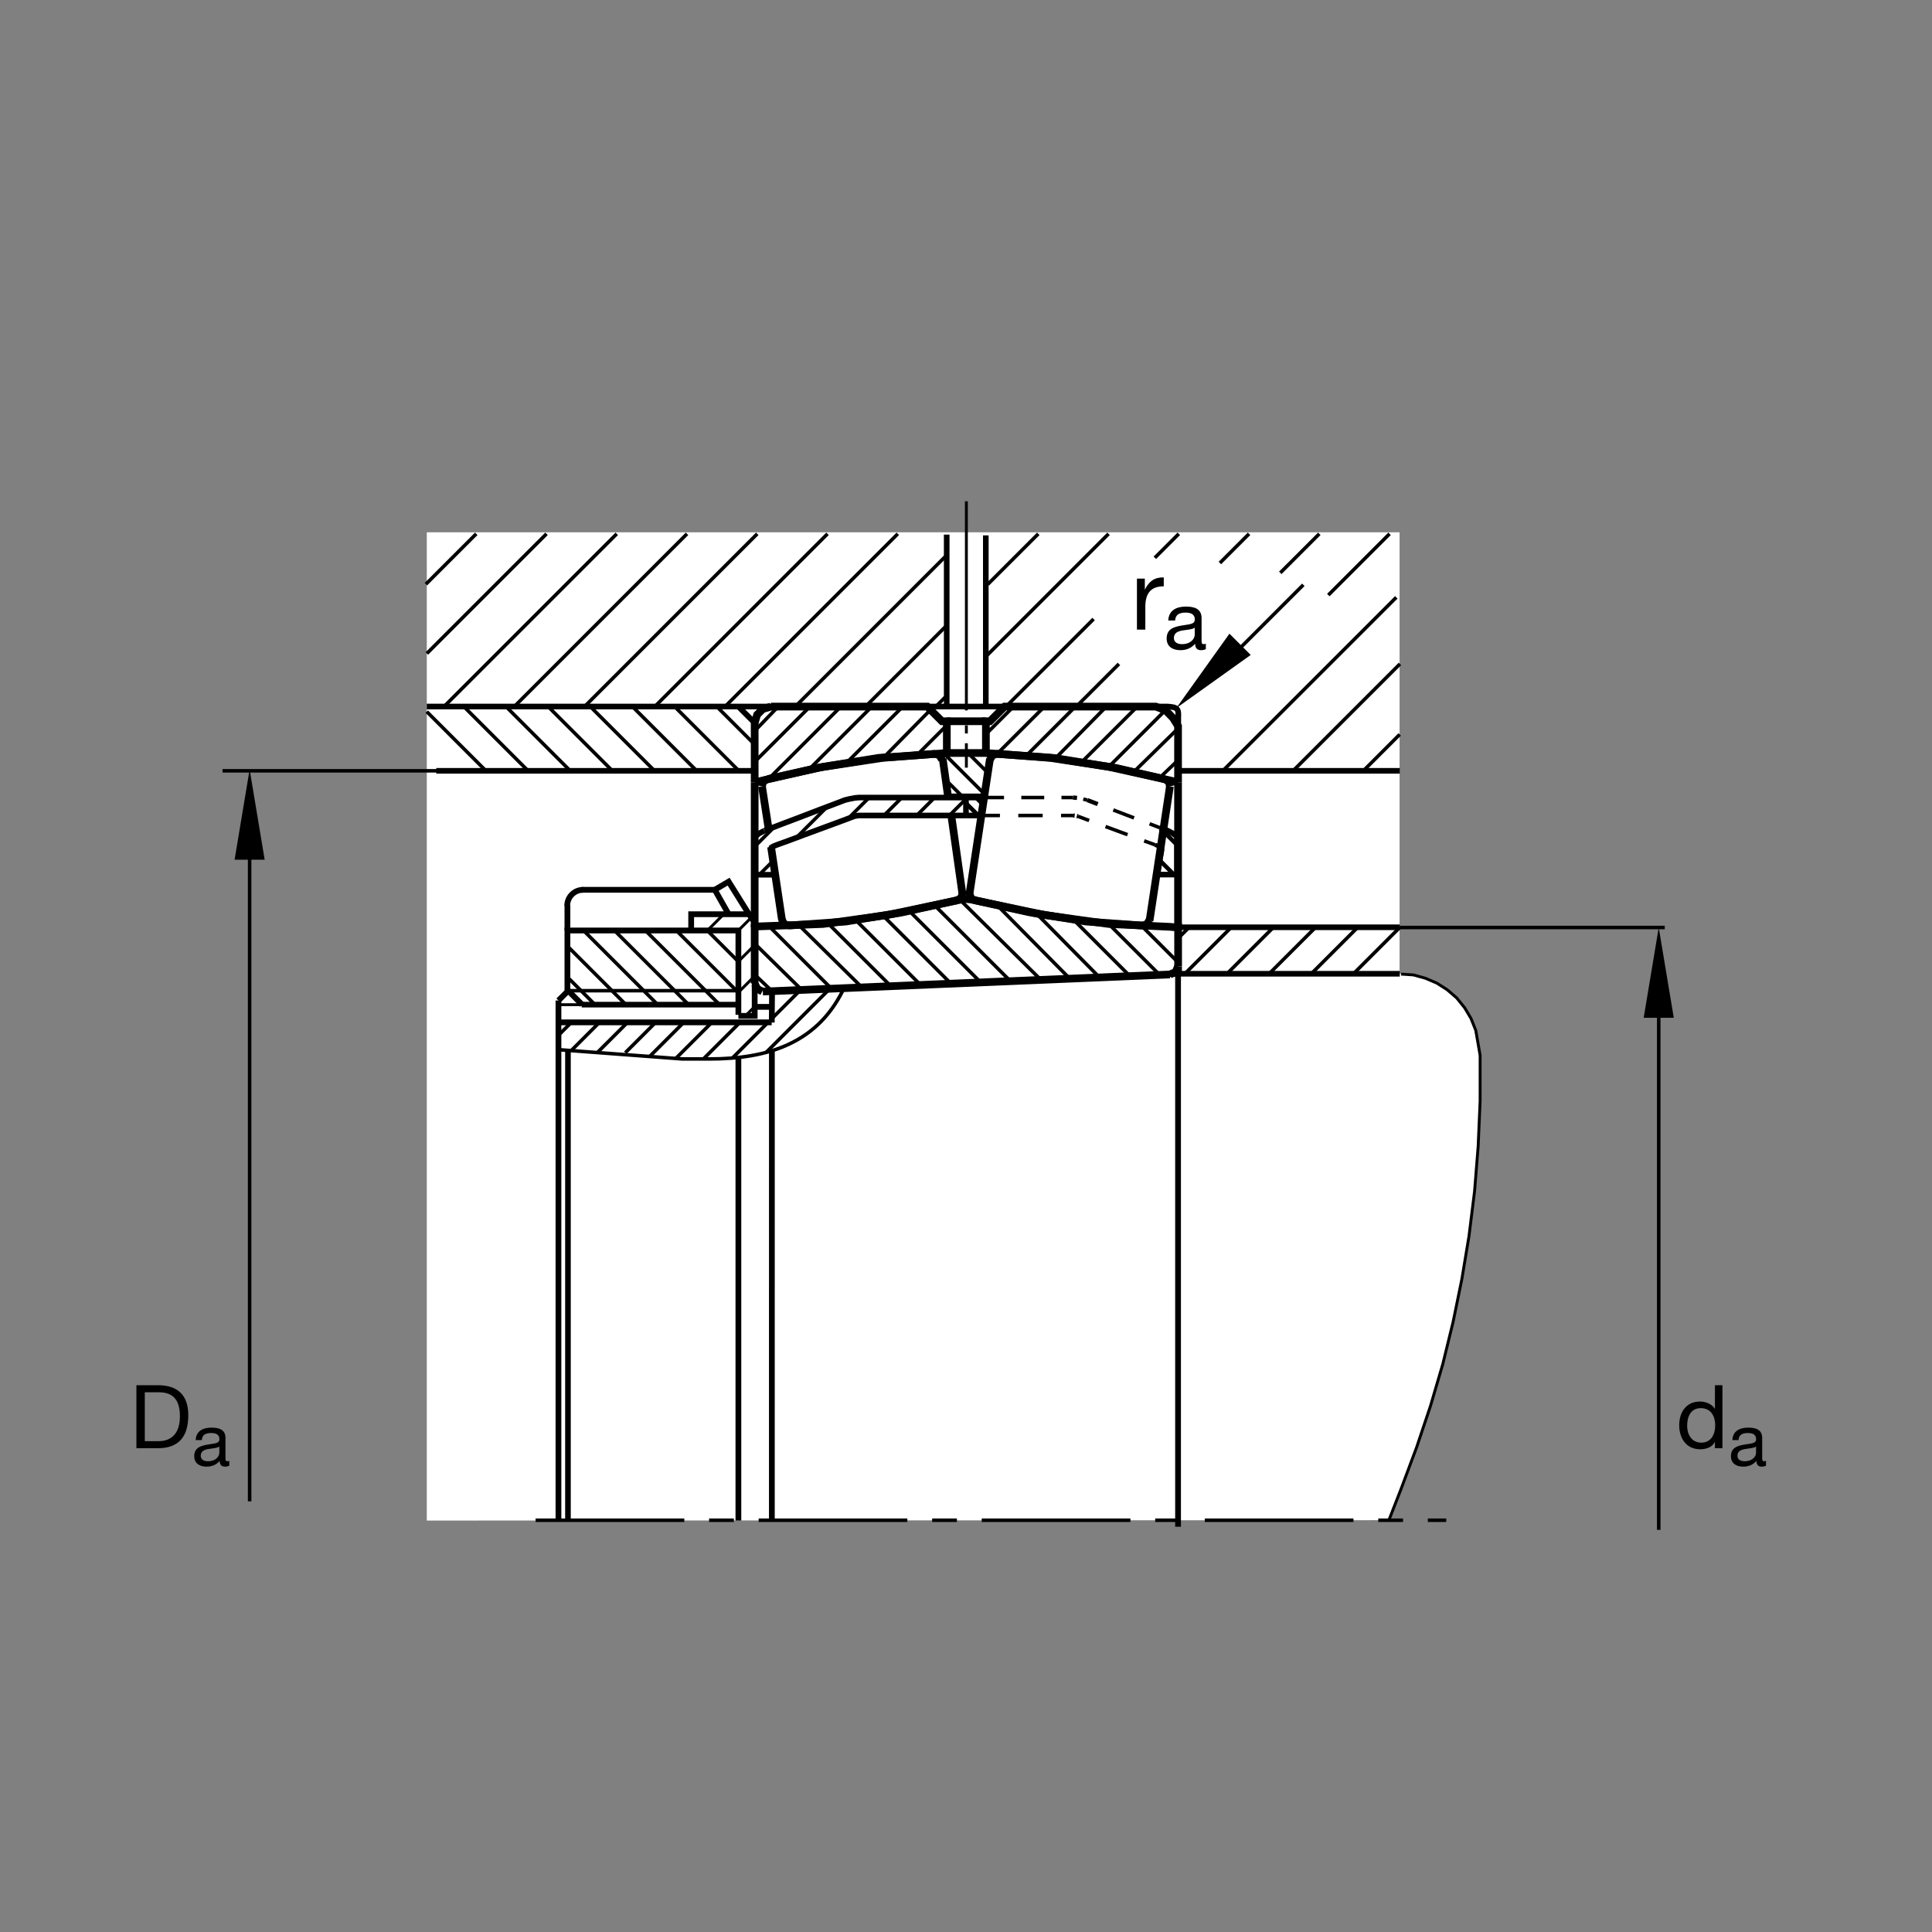 <?xml version="1.0" encoding="utf-8"?>
<!-- Generator: Adobe Illustrator 22.1.0, SVG Export Plug-In . SVG Version: 6.00 Build 0)  -->
<svg version="1.1" id="Ebene_1" xmlns="http://www.w3.org/2000/svg" xmlns:xlink="http://www.w3.org/1999/xlink" x="0px" y="0px"
	 viewBox="0 0 779.529 779.529" style="enable-background:new 0 0 779.529 779.529;" xml:space="preserve">
<rect x="0" y="0" width="779.529" height="779.529" fill="#808080" stroke="none"/>
<style type="text/css">
	.st0{fill:#FFFFFF;}
	.st1{fill:none;stroke:#000000;stroke-width:1.417;stroke-miterlimit:10;}
	.st2{fill:none;stroke:#000000;stroke-width:1.165;stroke-miterlimit:10;}
	.st3{fill:none;stroke:#000000;stroke-width:2.329;stroke-miterlimit:10;}
	.st4{fill:none;stroke:#000000;stroke-width:2.268;stroke-miterlimit:10;}
	.st5{fill:none;stroke:#000000;stroke-width:1.165;stroke-miterlimit:10.433;}
	.st6{fill:none;stroke:#000000;stroke-width:3.107;stroke-miterlimit:10;}
	.st7{fill:none;stroke:#000000;stroke-width:1.417;stroke-miterlimit:3.864;stroke-dasharray:60,10,10,10;}
	.st8{fill:none;stroke:#000000;stroke-width:2.33;stroke-miterlimit:10.433;}
	.st9{fill:none;stroke:#000000;stroke-width:2.268;stroke-miterlimit:3.864;}
	.st10{fill:none;stroke:#000000;stroke-width:1.417;stroke-miterlimit:3.864;}
	.st11{fill:none;}
	.st12{fill:none;stroke:#000000;stroke-width:1.7;stroke-miterlimit:10;}
	.st13{fill:none;stroke:#000000;stroke-width:1.701;stroke-miterlimit:10;stroke-dasharray:60,10,10,10;}
	.st14{fill:none;stroke:#000000;stroke-width:1.701;stroke-miterlimit:10;}
</style>
<polygon class="st0" points="172.204,214.766 564.704,214.766 564.704,392.874 569.079,393.362 575.74,394.768 582.234,398.069 
	588.498,403.382 592.917,409.934 595.481,416.038 597.151,426.008 597.287,445.716 594.694,483.391 589.299,519.046 
	584.422,541.057 577.116,567.092 571.286,585.296 560.486,613.362 172.204,613.518 172.204,214.766 "/>
<line class="st1" x1="297.93" y1="399.729" x2="228.943" y2="399.729"/>
<line class="st2" x1="389.914" y1="309.737" x2="389.914" y2="299.881"/>
<line class="st2" x1="389.914" y1="295.938" x2="389.914" y2="292.654"/>
<line class="st2" x1="389.914" y1="286.641" x2="389.914" y2="202.266"/>
<line class="st2" x1="297.922" y1="387.913" x2="304.492" y2="381.348"/>
<line class="st2" x1="285.637" y1="375.235" x2="292.199" y2="368.672"/>
<line class="st2" x1="473.64" y1="374.124" x2="475.285" y2="375.767"/>
<line class="st2" x1="225.329" y1="424.71" x2="225.329" y2="537.395"/>
<line class="st3" x1="225.329" y1="613.206" x2="225.329" y2="424.71"/>
<line class="st3" x1="225.329" y1="424.71" x2="225.329" y2="403.684"/>
<line class="st3" x1="225.322" y1="403.694" x2="229.279" y2="399.739"/>
<polyline class="st3" points="228.943,399.729 228.943,375.437 297.93,375.437 297.93,409.456 "/>
<line class="st3" x1="297.93" y1="426.643" x2="297.93" y2="613.518"/>
<polyline class="st3" points="297.93,409.895 304.499,409.895 304.499,372.154 302.199,368.867 278.877,368.867 278.877,375.437 "/>
<polyline class="st3" points="293.986,368.867 288.403,359.011 234.688,359.011 "/>
<line class="st3" x1="228.943" y1="365.217" x2="228.943" y2="375.437"/>
<line class="st4" x1="234.688" y1="405.354" x2="297.93" y2="405.354"/>
<line class="st5" x1="225.352" y1="405.374" x2="234.734" y2="405.374"/>
<polyline class="st3" points="288.403,359.011 293.986,355.728 302.199,368.867 "/>
<line class="st3" x1="475.324" y1="392.268" x2="475.324" y2="616.018"/>
<polyline class="st6" points="475.324,389.895 474.339,392.19 472.038,393.176 "/>
<line class="st6" x1="472.038" y1="393.176" x2="307.785" y2="400.071"/>
<polyline class="st6" points="307.551,400.012 305.581,399.026 304.594,397.053 "/>
<line class="st6" x1="304.499" y1="315.65" x2="304.499" y2="291.668"/>
<polyline class="st6" points="304.499,291.668 305.486,288.382 307.785,286.082 311.069,285.098 "/>
<polyline class="st6" points="311.069,285.098 374.143,285.098 380.056,291.011 382.029,291.011 382.029,303.823 "/>
<polyline class="st6" points="382.029,303.823 356.076,305.794 330.124,309.737 "/>
<line class="st6" x1="330.124" y1="309.737" x2="304.499" y2="315.65"/>
<line class="st6" x1="475.324" y1="315.65" x2="449.699" y2="309.737"/>
<polyline class="st6" points="449.699,309.737 423.747,305.794 397.796,303.823 "/>
<polyline class="st6" points="397.796,303.823 389.914,303.823 382.029,303.823 "/>
<line class="st6" x1="382.029" y1="291.011" x2="397.796" y2="291.011"/>
<polyline class="st6" points="307.456,317.29 307.785,315.65 309.428,314.334 "/>
<polyline class="st6" points="309.756,314.334 332.094,309.407 354.434,305.794 377.429,304.151 "/>
<polyline class="st6" points="377.429,304.151 379.069,304.807 380.056,306.45 "/>
<polyline class="st6" points="399.441,306.45 400.422,304.807 402.068,304.151 "/>
<line class="st6" x1="402.068" y1="304.151" x2="425.061" y2="305.794"/>
<polyline class="st6" points="425.061,305.794 447.4,309.407 469.738,314.334 "/>
<polyline class="st6" points="470.066,314.334 471.711,315.65 472.038,317.29 "/>
<line class="st6" x1="472.038" y1="317.29" x2="463.826" y2="371.494"/>
<polyline class="st6" points="463.826,371.167 462.839,372.81 461.198,373.467 "/>
<polyline class="st6" points="461.198,373.467 438.205,371.824 415.861,368.211 "/>
<line class="st6" x1="475.324" y1="393.176" x2="475.324" y2="389.895"/>
<line class="st6" x1="304.499" y1="374.124" x2="304.499" y2="315.65"/>
<line class="st6" x1="475.324" y1="374.124" x2="475.324" y2="315.65"/>
<line class="st7" x1="216.104" y1="613.391" x2="583.537" y2="613.391"/>
<path class="st8" d="M228.864,365.44c0-3.54,2.869-6.409,6.407-6.409"/>
<line class="st8" x1="229.268" y1="399.749" x2="234.868" y2="405.354"/>
<line class="st3" x1="308.054" y1="400.071" x2="475.412" y2="392.893"/>
<polyline class="st6" points="415.861,368.211 393.528,363.281 392.341,362.779 391.555,361.968 391.228,360.325 399.441,306.123 
	"/>
<polyline class="st6" points="397.796,303.823 397.796,291.011 399.441,291.011 405.354,285.098 466.345,285.098 470.329,286.641 
	473.298,289.688 475.324,292.969 475.324,315.65 "/>
<line class="st2" x1="298.083" y1="400.237" x2="304.597" y2="393.723"/>
<polyline class="st6" points="304.499,396.79 304.499,374.124 305.815,373.794 332.094,372.81 358.047,369.197 388.264,362.849 
	389.758,362.742 391.54,362.886 421.447,369.197 447.4,372.81 471.97,373.948 473.708,374.097 475.349,374.097 475.349,389.866 "/>
<line class="st6" x1="310.156" y1="334.649" x2="307.456" y2="317.29"/>
<line class="st6" x1="380.368" y1="306.123" x2="382.576" y2="321.763"/>
<polyline class="st6" points="383.869,329.26 388.269,360.325 388.083,361.724 387.283,362.669 385.969,363.281 363.63,368.211 
	341.294,371.824 318.708,373.406 317.581,373.262 316.743,372.969 315.905,372.061 315.432,370.64 311.108,341.716 "/>
<line class="st9" x1="475.412" y1="392.893" x2="564.787" y2="392.893"/>
<line class="st9" x1="475.335" y1="374.141" x2="564.787" y2="374.141"/>
<polyline class="st9" points="176.037,311.016 304.632,311.016 304.632,291.797 298.069,285.235 "/>
<line class="st2" x1="298.073" y1="375.281" x2="303.12" y2="370.235"/>
<line class="st2" x1="300.954" y1="409.71" x2="304.597" y2="406.067"/>
<line class="st9" x1="381.975" y1="285.391" x2="381.975" y2="215.703"/>
<line class="st9" x1="397.757" y1="285.391" x2="397.757" y2="216.016"/>
<path class="st9" d="M172.194,285.078h298.375l0.371-0.014c4.467,0.249,4.624,1.03,4.472,4.702v21.25h89.375"/>
<path class="st10" d="M225.329,423.518l50,3.75c4.219,0,6.641,0,10.86,0c23.515,0,43.203-6.25,53.828-27.5"/>
<line class="st10" x1="240.954" y1="424.768" x2="252.829" y2="412.893"/>
<line class="st10" x1="252.292" y1="424.768" x2="264.167" y2="412.893"/>
<line class="st10" x1="262.224" y1="426.175" x2="275.505" y2="412.893"/>
<line class="st10" x1="272.468" y1="427.268" x2="286.845" y2="412.893"/>
<line class="st10" x1="283.809" y1="427.268" x2="298.652" y2="412.425"/>
<line class="st10" x1="295.615" y1="426.8" x2="310.017" y2="412.395"/>
<line class="st10" x1="308.984" y1="424.768" x2="334.704" y2="399.046"/>
<line class="st10" x1="230.486" y1="423.899" x2="241.492" y2="412.893"/>
<line class="st10" x1="225.486" y1="417.561" x2="230.151" y2="412.893"/>
<line class="st10" x1="311.579" y1="410.833" x2="322.986" y2="399.426"/>
<polyline class="st2" points="560.339,613.518 565.31,600.755 571.56,584.026 577.17,567.298 582.136,550.403 586.306,533.342 
	589.831,516.116 592.717,498.714 594.958,480.667 596.404,462.6 597.204,444.221 597.204,425.833 595.442,415.725 593.518,410.921 
	590.954,406.614 587.746,402.639 583.899,399.329 579.734,396.673 575.086,394.69 570.276,393.362 565.31,393.03 "/>
<line class="st8" x1="311.355" y1="412.503" x2="225.329" y2="412.503"/>
<line class="st9" x1="229.162" y1="423.831" x2="229.162" y2="613.206"/>
<line class="st8" x1="311.443" y1="424.143" x2="311.433" y2="613.206"/>
<line class="st8" x1="311.511" y1="400.159" x2="311.396" y2="412.581"/>
<line class="st8" x1="311.355" y1="406.253" x2="304.704" y2="406.253"/>
<polygon class="st11" points="0,0 779.529,0 779.529,779.529 0,779.529 0,0 "/>
<line class="st10" x1="285.371" y1="375.437" x2="297.854" y2="387.923"/>
<line class="st10" x1="297.813" y1="400.364" x2="272.888" y2="375.437"/>
<line class="st10" x1="260.405" y1="375.437" x2="289.98" y2="405.012"/>
<line class="st10" x1="277.854" y1="405.374" x2="247.923" y2="375.437"/>
<line class="st10" x1="235.437" y1="375.437" x2="265.368" y2="405.364"/>
<line class="st10" x1="252.561" y1="405.374" x2="228.869" y2="381.68"/>
<line class="st10" x1="228.869" y1="394.163" x2="240.061" y2="405.354"/>
<line class="st10" x1="304.46" y1="294.954" x2="313.986" y2="285.098"/>
<line class="st10" x1="326.799" y1="285.098" x2="304.46" y2="307.437"/>
<line class="st10" x1="310.374" y1="314.007" x2="339.282" y2="285.098"/>
<line class="st10" x1="351.765" y1="285.098" x2="326.799" y2="310.064"/>
<line class="st10" x1="342.238" y1="307.11" x2="364.248" y2="285.098"/>
<line class="st10" x1="375.417" y1="286.411" x2="356.692" y2="305.464"/>
<line class="st10" x1="370.49" y1="304.151" x2="381.99" y2="292.654"/>
<line class="st10" x1="397.757" y1="296.267" x2="408.923" y2="285.098"/>
<line class="st10" x1="421.408" y1="285.098" x2="402.683" y2="303.823"/>
<line class="st10" x1="414.514" y1="304.48" x2="433.894" y2="285.098"/>
<line class="st10" x1="446.374" y1="285.098" x2="426.008" y2="305.794"/>
<line class="st10" x1="436.848" y1="307.11" x2="458.86" y2="285.098"/>
<line class="st10" x1="470.051" y1="286.719" x2="447.688" y2="309.08"/>
<line class="st10" x1="457.873" y1="311.05" x2="475.285" y2="293.967"/>
<line class="st10" x1="475.285" y1="306.78" x2="468.059" y2="313.679"/>
<line class="st10" x1="447.361" y1="372.81" x2="467.517" y2="392.962"/>
<line class="st10" x1="475.285" y1="388.25" x2="460.832" y2="373.794"/>
<line class="st10" x1="455.954" y1="393.889" x2="433.235" y2="371.167"/>
<line class="st10" x1="418.454" y1="368.867" x2="443.454" y2="394.192"/>
<line class="st10" x1="431.267" y1="394.495" x2="402.292" y2="365.191"/>
<line class="st10" x1="387.331" y1="363.042" x2="419.704" y2="395.081"/>
<line class="st10" x1="407.824" y1="396.018" x2="377.39" y2="365.581"/>
<line class="st10" x1="367.204" y1="367.881" x2="396.115" y2="396.79"/>
<line class="st10" x1="383.664" y1="396.829" x2="356.694" y2="369.851"/>
<line class="st10" x1="345.525" y1="371.494" x2="371.294" y2="397.268"/>
<line class="st10" x1="359.124" y1="397.581" x2="334.355" y2="372.81"/>
<line class="st10" x1="322.529" y1="373.467" x2="347.595" y2="398.206"/>
<line class="st10" x1="335.408" y1="398.831" x2="310.374" y2="373.794"/>
<line class="st10" x1="304.46" y1="380.694" x2="323.549" y2="399.456"/>
<line class="st10" x1="397.068" y1="320.235" x2="381.286" y2="304.453"/>
<line class="st10" x1="398.396" y1="311.641" x2="391.208" y2="304.453"/>
<line class="st10" x1="388.24" y1="321.328" x2="381.755" y2="314.844"/>
<line class="st10" x1="187.136" y1="285.078" x2="213.074" y2="311.016"/>
<line class="st10" x1="204.143" y1="285.078" x2="230.08" y2="311.016"/>
<line class="st10" x1="221.15" y1="285.078" x2="247.09" y2="311.016"/>
<line class="st10" x1="238.159" y1="285.078" x2="264.096" y2="311.016"/>
<line class="st10" x1="255.166" y1="285.078" x2="281.106" y2="311.016"/>
<line class="st10" x1="272.175" y1="285.078" x2="298.112" y2="311.016"/>
<line class="st10" x1="289.182" y1="285.078" x2="303.698" y2="299.592"/>
<line class="st10" x1="172.194" y1="287.146" x2="196.064" y2="311.016"/>
<line class="st10" x1="564.846" y1="374.141" x2="546.096" y2="392.893"/>
<line class="st10" x1="547.839" y1="374.141" x2="529.089" y2="392.893"/>
<line class="st10" x1="530.828" y1="374.141" x2="512.078" y2="392.893"/>
<line class="st10" x1="513.82" y1="374.141" x2="495.07" y2="392.893"/>
<line class="st10" x1="496.814" y1="374.141" x2="478.064" y2="392.893"/>
<line class="st10" x1="479.807" y1="374.141" x2="475.783" y2="378.162"/>
<line class="st10" x1="179.165" y1="285.078" x2="248.85" y2="215.391"/>
<line class="st10" x1="207.509" y1="285.078" x2="277.197" y2="215.391"/>
<line class="st10" x1="235.857" y1="285.078" x2="305.544" y2="215.391"/>
<line class="st10" x1="264.204" y1="285.078" x2="333.891" y2="215.391"/>
<line class="st10" x1="292.548" y1="285.078" x2="362.238" y2="215.391"/>
<line class="st10" x1="320.896" y1="285.078" x2="381.521" y2="224.453"/>
<line class="st10" x1="398.537" y1="235.781" x2="418.928" y2="215.391"/>
<line class="st10" x1="377.59" y1="285.078" x2="381.965" y2="280.703"/>
<line class="st10" x1="405.935" y1="285.078" x2="441.247" y2="249.766"/>
<line class="st10" x1="434.284" y1="285.078" x2="451.472" y2="267.891"/>
<line class="st10" x1="516.579" y1="231.128" x2="532.317" y2="215.391"/>
<line class="st10" x1="535.954" y1="240.1" x2="560.661" y2="215.391"/>
<line class="st10" x1="493.698" y1="310.703" x2="563.386" y2="241.016"/>
<line class="st10" x1="522.043" y1="310.703" x2="564.856" y2="267.891"/>
<line class="st10" x1="550.393" y1="310.703" x2="564.763" y2="296.328"/>
<line class="st10" x1="172.224" y1="263.672" x2="220.505" y2="215.391"/>
<line class="st10" x1="171.845" y1="235.703" x2="192.158" y2="215.391"/>
<line class="st10" x1="398.225" y1="264.441" x2="447.278" y2="215.391"/>
<line class="st10" x1="349.243" y1="285.078" x2="382.053" y2="252.266"/>
<line class="st10" x1="304.46" y1="393.196" x2="311.579" y2="399.983"/>
<line class="st10" x1="492.204" y1="227.158" x2="503.972" y2="215.391"/>
<line class="st10" x1="465.954" y1="225.059" x2="475.622" y2="215.391"/>
<line class="st10" x1="100.722" y1="605.764" x2="100.722" y2="337.849"/>
<line class="st10" x1="176.501" y1="311.006" x2="89.787" y2="311.006"/>
<line class="st10" x1="671.701" y1="374.234" x2="564.782" y2="374.234"/>
<line class="st10" x1="669.27" y1="400.286" x2="669.27" y2="617.268"/>
<g>
	<path d="M694.974,584.328h-3.025v-2.492h-0.071c-0.997,2.029-3.347,2.919-5.874,2.919c-5.66,0-8.473-4.485-8.473-9.683
		s2.777-9.576,8.401-9.576c1.887,0,4.593,0.712,5.945,2.884h0.071v-9.47h3.025V584.328z M686.431,582.084
		c4.058,0,5.624-3.488,5.624-6.941c0-3.631-1.638-6.978-5.803-6.978c-4.129,0-5.518,3.524-5.518,7.12
		C680.735,578.739,682.515,582.084,686.431,582.084z"/>
</g>
<g>
	<path d="M712.552,591.359c-0.437,0.263-0.989,0.408-1.775,0.408c-1.28,0-2.095-0.699-2.095-2.328
		c-1.367,1.601-3.201,2.328-5.296,2.328c-2.735,0-4.976-1.223-4.976-4.22c0-3.404,2.531-4.132,5.092-4.627
		c2.735-0.523,5.063-0.349,5.063-2.211c0-2.153-1.775-2.503-3.347-2.503c-2.095,0-3.637,0.641-3.754,2.852h-2.473
		c0.146-3.725,3.026-5.034,6.372-5.034c2.706,0,5.646,0.611,5.646,4.133v7.74c0,1.163,0,1.688,0.785,1.688
		c0.204,0,0.437-0.029,0.757-0.146V591.359z M708.536,583.648c-0.96,0.698-2.822,0.728-4.481,1.019
		c-1.629,0.291-3.026,0.873-3.026,2.706c0,1.63,1.397,2.212,2.91,2.212c3.259,0,4.598-2.037,4.598-3.404V583.648z"/>
</g>
<g>
	<path d="M55.04,558.91h8.722c7.832,0,12.21,3.916,12.21,12.104c0,8.508-3.738,13.313-12.21,13.313H55.04V558.91z M58.422,581.48
		h5.625c2.314,0,8.543-0.641,8.543-10.004c0-6.052-2.243-9.718-8.472-9.718h-5.696V581.48z"/>
</g>
<g>
	<path d="M92.515,591.359c-0.437,0.263-0.989,0.408-1.775,0.408c-1.28,0-2.095-0.699-2.095-2.328
		c-1.368,1.601-3.201,2.328-5.296,2.328c-2.735,0-4.976-1.223-4.976-4.22c0-3.404,2.532-4.132,5.092-4.627
		c2.735-0.523,5.063-0.349,5.063-2.211c0-2.153-1.775-2.503-3.347-2.503c-2.095,0-3.637,0.641-3.753,2.852h-2.474
		c0.146-3.725,3.026-5.034,6.373-5.034c2.706,0,5.645,0.611,5.645,4.133v7.74c0,1.163,0,1.688,0.786,1.688
		c0.204,0,0.437-0.029,0.757-0.146V591.359z M88.499,583.648c-0.96,0.698-2.823,0.728-4.481,1.019
		c-1.63,0.291-3.026,0.873-3.026,2.706c0,1.63,1.396,2.212,2.91,2.212c3.259,0,4.598-2.037,4.598-3.404V583.648z"/>
</g>
<polygon points="474.602,285.718 504.641,264.26 496.057,255.679 474.602,285.718 474.602,285.718 "/>
<line class="st1" x1="496.623" y1="265.21" x2="525.867" y2="235.965"/>
<g>
	<path d="M458.738,233.46h3.184v4.338H462c1.632-3.303,3.9-4.935,7.562-4.815v3.582c-5.452,0-7.441,3.104-7.441,8.317v9.153h-3.383
		V233.46z"/>
</g>
<g>
	<path d="M486.537,261.884c-0.488,0.292-1.106,0.456-1.984,0.456c-1.432,0-2.342-0.781-2.342-2.603
		c-1.529,1.789-3.579,2.603-5.921,2.603c-3.059,0-5.563-1.367-5.563-4.717c0-3.806,2.83-4.62,5.693-5.172
		c3.058-0.586,5.66-0.391,5.66-2.473c0-2.407-1.984-2.798-3.741-2.798c-2.342,0-4.066,0.716-4.196,3.188h-2.765
		c0.162-4.164,3.383-5.628,7.124-5.628c3.025,0,6.312,0.683,6.312,4.62v8.653c0,1.301,0,1.887,0.878,1.887
		c0.228,0,0.488-0.033,0.846-0.163V261.884z M482.048,253.263c-1.073,0.781-3.155,0.813-5.01,1.139
		c-1.822,0.325-3.384,0.976-3.384,3.025c0,1.822,1.562,2.473,3.254,2.473c3.644,0,5.14-2.277,5.14-3.806V253.263z"/>
</g>
<polyline class="st9" points="467.487,341.443 468.274,341.931 468.62,342.627 468.601,343.323 466.814,352.876 474.924,352.876 
	474.924,337.539 473.152,336.216 471.145,335.171 468.01,333.987 "/>
<line class="st1" x1="449.192" y1="326.809" x2="457.556" y2="330.015"/>
<line class="st1" x1="463.83" y1="332.383" x2="468.01" y2="333.987"/>
<line class="st1" x1="461.653" y1="339.282" x2="466.091" y2="340.886"/>
<line class="st1" x1="454.944" y1="336.773" x2="446.057" y2="333.499"/>
<line class="st9" x1="469.319" y1="334.475" x2="468.22" y2="341.782"/>
<line class="st12" x1="466.091" y1="340.886" x2="467.487" y2="341.443"/>
<line class="st1" x1="397.629" y1="321.792" x2="405.11" y2="321.792"/>
<line class="st1" x1="412.082" y1="321.792" x2="421.316" y2="321.792"/>
<line class="st1" x1="428.283" y1="321.792" x2="432.903" y2="321.792"/>
<line class="st13" x1="438.737" y1="322.837" x2="442.922" y2="324.439"/>
<line class="st1" x1="439.436" y1="331.06" x2="434.992" y2="329.387"/>
<line class="st1" x1="433.073" y1="329.038" x2="428.108" y2="329.038"/>
<line class="st1" x1="420.705" y1="329.038" x2="410.861" y2="329.038"/>
<line class="st1" x1="403.454" y1="329.038" x2="396.379" y2="329.038"/>
<line class="st13" x1="432.903" y1="321.792" x2="434.558" y2="321.931"/>
<line class="st1" x1="437.082" y1="322.417" x2="438.737" y2="322.837"/>
<line class="st13" x1="433.073" y1="329.038" x2="433.601" y2="329.109"/>
<line class="st13" x1="434.47" y1="329.248" x2="434.992" y2="329.387"/>
<polyline class="st9" points="399.524,305.073 398.572,304.126 398.606,304.109 389.826,304.082 380.74,304.177 380.076,305.125 
	382.531,320.694 383.22,321.328 396.76,321.331 397.287,320.842 399.563,305.059 "/>
<line class="st9" x1="382.507" y1="320.703" x2="382.507" y2="321.787"/>
<line class="st9" x1="389.753" y1="321.792" x2="389.753" y2="329.007"/>
<line class="st12" x1="395.3" y1="328.989" x2="396.546" y2="321.843"/>
<line class="st9" x1="389.797" y1="329.038" x2="395.964" y2="329.038"/>
<polyline class="st9" points="389.734,321.792 379.065,321.792 374.445,321.792 367.475,321.792 358.242,321.792 351.272,321.792 
	346.655,321.792 345,321.931 342.473,322.417 340.818,322.837 336.638,324.439 330.363,326.809 322.002,330.015 315.73,332.383 
	311.546,333.987 308.41,335.171 "/>
<polyline class="st9" points="311.22,343.479 311.111,342.566 311.284,341.931 312.07,341.443 313.464,340.886 317.908,339.282 
	324.614,336.773 333.501,333.499 340.122,331.06 344.565,329.387 345.088,329.248 345.957,329.109 346.482,329.038 351.447,329.038 
	358.85,329.038 368.696,329.038 376.101,329.038 380.979,329.038 389.88,329.038 "/>
<line class="st9" x1="397.214" y1="321.792" x2="389.734" y2="321.792"/>
<polyline class="st9" points="311.247,343.479 312.922,352.942 304.665,352.942 304.665,337.471 "/>
<polyline class="st9" points="304.665,337.539 306.406,336.216 308.41,335.171 "/>
<line class="st10" x1="312.776" y1="352.644" x2="312.351" y2="352.896"/>
<line class="st1" x1="356.658" y1="329.038" x2="363.728" y2="321.968"/>
<line class="st1" x1="369.863" y1="329.038" x2="376.934" y2="321.968"/>
<line class="st1" x1="383.069" y1="329.038" x2="389.724" y2="322.383"/>
<line class="st1" x1="342.099" y1="330.391" x2="350.522" y2="321.968"/>
<line class="st1" x1="321.198" y1="338.084" x2="333.676" y2="325.606"/>
<line class="st1" x1="304.873" y1="341.204" x2="311.943" y2="334.133"/>
<line class="st1" x1="306.328" y1="352.954" x2="311.736" y2="347.547"/>
<line class="st14" x1="389.724" y1="324.048" x2="394.822" y2="329.141"/>
<line class="st14" x1="393.884" y1="321.863" x2="396.277" y2="324.256"/>
<line class="st14" x1="469.172" y1="335.174" x2="474.783" y2="340.789"/>
<line class="st14" x1="467.922" y1="347.132" x2="473.537" y2="352.747"/>
<polygon points="100.722,310.457 94.653,346.873 106.792,346.873 100.722,310.457 100.722,310.457 "/>
<polygon points="669.27,374.234 663.201,410.647 675.339,410.647 669.27,374.234 669.27,374.234 "/>
<g>
</g>
<g>
</g>
<g>
</g>
<g>
</g>
<g>
</g>
<g>
</g>
</svg>
